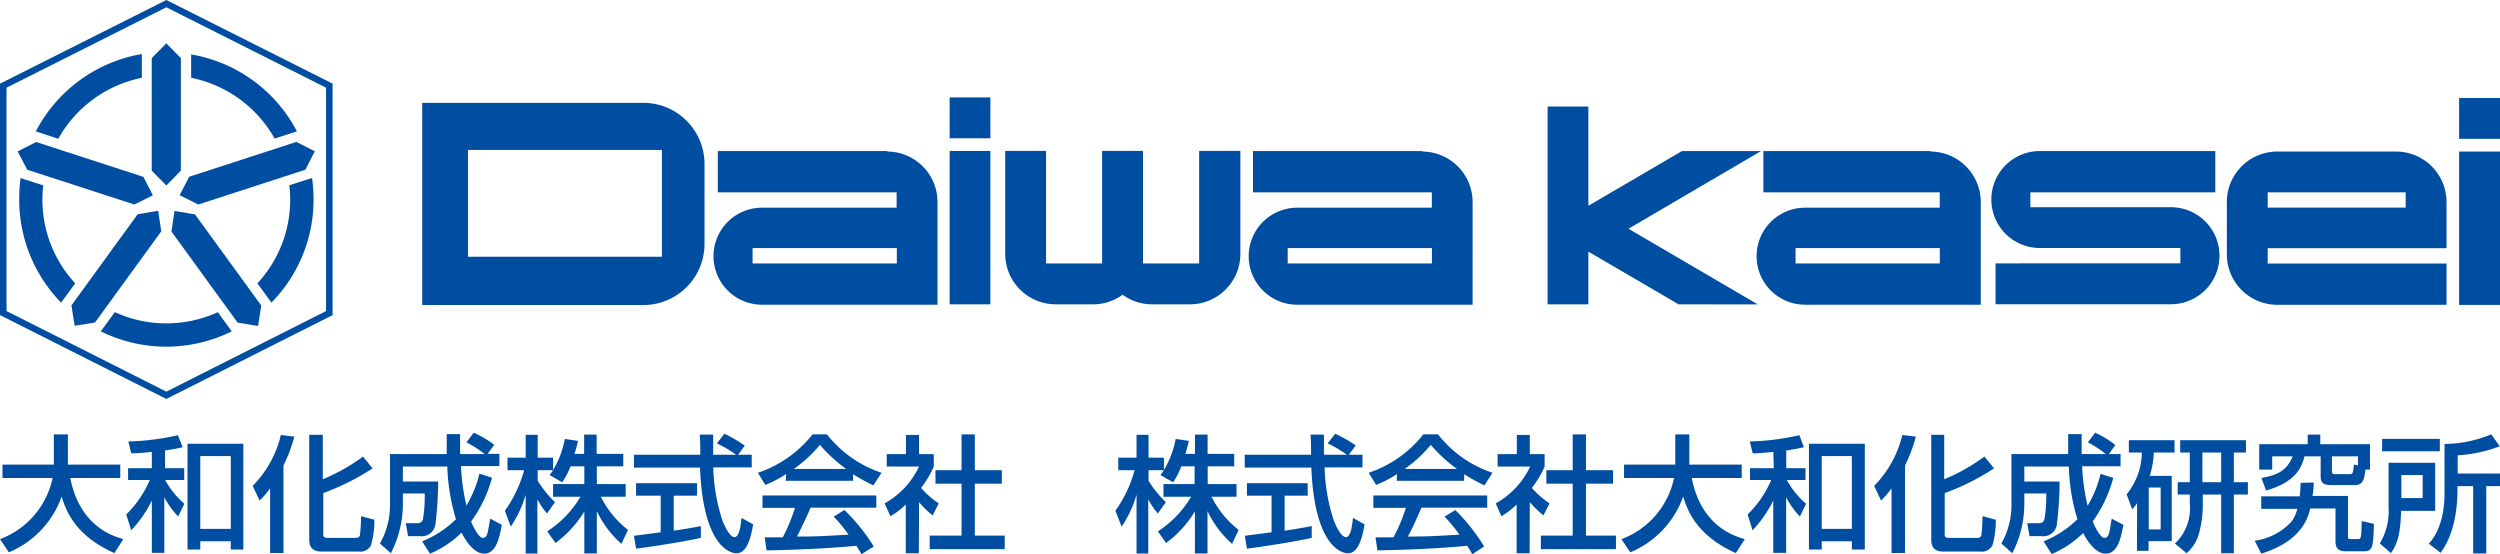 <svg xmlns="http://www.w3.org/2000/svg" viewBox="0 0 260 57.64"><defs><style>.cls-1{fill:#004ea2;}</style></defs><g id="レイヤー_2" data-name="レイヤー 2"><g id="header"><path class="cls-1" d="M17.3,0,0,8.7V32.77l17.3,8.72,17.29-8.72V8.7L17.3,0ZM33.91,32.35,17.3,40.73.68,32.35V9.12L17.3.76,33.91,9.12V32.35Z"/><polygon class="cls-1" points="17.3 4.51 18.81 6.04 18.81 17.75 17.3 19.29 15.78 17.75 15.78 6.04 17.3 4.51 17.3 4.51"/><polygon class="cls-1" points="1.84 15.74 3.76 14.77 14.91 18.39 15.9 20.31 13.97 21.27 2.83 17.65 1.84 15.74 1.84 15.74"/><polygon class="cls-1" points="7.76 33.88 7.43 31.76 14.32 22.28 16.45 21.92 16.77 24.06 9.88 33.54 7.76 33.88 7.76 33.88"/><polygon class="cls-1" points="26.84 33.9 24.72 33.56 17.83 24.08 18.15 21.94 20.28 22.3 27.17 31.77 26.84 33.9 26.84 33.9"/><polygon class="cls-1" points="32.74 15.73 31.76 17.65 20.62 21.27 18.68 20.3 19.68 18.38 30.82 14.76 32.74 15.73 32.74 15.73"/><path class="cls-1" d="M28.53,14.42l2.35-.76a15.31,15.31,0,0,0-11-8V8.09a12.89,12.89,0,0,1,8.69,6.33Z"/><path class="cls-1" d="M4.5,19.28l-2.36-.76A16.26,16.26,0,0,0,2,20.75,15.28,15.28,0,0,0,6.36,31.47l1.46-2a12.82,12.82,0,0,1-3.41-8.72,11.84,11.84,0,0,1,.09-1.47Z"/><path class="cls-1" d="M3.71,13.66l2.35.77a12.9,12.9,0,0,1,8.69-6.34V5.62a15.33,15.33,0,0,0-11,8Z"/><path class="cls-1" d="M22.65,32.47a12.91,12.91,0,0,1-5.35,1.16,12.77,12.77,0,0,1-5.36-1.17l-1.46,2a15.34,15.34,0,0,0,13.62,0l-1.45-2Z"/><path class="cls-1" d="M26.77,29.47l1.46,2a15.26,15.26,0,0,0,4.38-10.72,16.52,16.52,0,0,0-.16-2.24l-2.36.76a12.12,12.12,0,0,1,.09,1.48,12.8,12.8,0,0,1-3.41,8.72Z"/><path class="cls-1" d="M254.44,27.41h-18.6v-1.6h18.6V21a5.26,5.26,0,0,0-5.24-5.24H236.82A5.25,5.25,0,0,0,231.59,21v5.46a5.25,5.25,0,0,0,5.23,5.24h17.62V27.41ZM235.84,20h14.35v1.59H235.84V20Z"/><polygon class="cls-1" points="260 14.44 260 10.19 255.75 10.19 255.75 14.44 260 14.44 260 14.44"/><polygon class="cls-1" points="260 31.71 260 15.76 255.75 15.76 255.75 31.71 260 31.71 260 31.71"/><polygon class="cls-1" points="103 14.38 103 10.13 98.76 10.13 98.76 14.38 103 14.38 103 14.38"/><polygon class="cls-1" points="103 31.65 103 15.7 98.76 15.7 98.76 31.65 103 31.65 103 31.65"/><path class="cls-1" d="M230.39,20V15.71H212.14a5,5,0,1,0,0,10.08h14.62v1.6H207.54v4.25h18.24a5,5,0,1,0,0-10.09H211.16V20Z"/><path class="cls-1" d="M200.74,15.71H183.39V20h18.34v1.6h-14a5,5,0,1,0,0,10.09H206V21a5.26,5.26,0,0,0-5.24-5.24Zm-14,11.69V25.8h15V27.4Z"/><path class="cls-1" d="M147.92,15.71H130.31V20h18.6v1.6h-14a5,5,0,1,0,0,10.09h18.24V21a5.26,5.26,0,0,0-5.24-5.24Zm-14,11.69V25.8h15V27.4Z"/><path class="cls-1" d="M92.27,15.71H74.65V20h18.6v1.6h-14a5,5,0,1,0,0,10.09H97.5V21a5.25,5.25,0,0,0-5.23-5.24Zm-14,11.69V25.8h15V27.4Z"/><path class="cls-1" d="M124.71,15.7V27.4h-5.84V15.7h-4.25V27.4h-5.83V15.7h-4.25V26.41h0a5.26,5.26,0,0,0,5.24,5.24h3.86a5.17,5.17,0,0,0,3.11-1,5.21,5.21,0,0,0,3.11,1h3.87A5.25,5.25,0,0,0,129,26.41V15.7Z"/><polygon class="cls-1" points="169.36 23.79 183.15 15.71 183.15 15.71 174.92 15.71 165.19 21.4 165.19 11.08 160.95 11.08 160.95 31.65 165.19 31.65 165.19 26.17 174.57 31.65 182.81 31.66 169.36 23.79 169.36 23.79"/><path class="cls-1" d="M66.72,10.7l-22.81,0v2.16h0v16h0v2.86l22.81,0a6.36,6.36,0,0,0,6.55-6.3V17a6.36,6.36,0,0,0-6.55-6.3Zm2.12,16H48.67V15.59H68.84V26.74Z"/><path class="cls-1" d="M0,56.07a8.68,8.68,0,0,0,5.47-6.36H.26V48.32H5.6V45.18H7.06v3.14h5.45v1.39H7.31c.54,2.8,2.1,5.43,5.52,6.36l-.94,1.45c-4-1.78-5-4.31-5.48-5.88a9.83,9.83,0,0,1-5.49,5.8Z"/><path class="cls-1" d="M15.79,47c-1.07.11-1.57.14-2.14.15l-.3-1.24a25.7,25.7,0,0,0,5.15-.65L19,46.51c-.51.11-.92.21-1.84.34v1.84h2v1.23H17.17a9.16,9.16,0,0,0,2,2.47l-.64,1.33a8.84,8.84,0,0,1-1.44-2v5.78H15.79V52.06a12.43,12.43,0,0,1-2.14,3.09l-.52-1.64a11.25,11.25,0,0,0,2.45-3.59H13.32V48.69h2.47Zm9.52-.85v11H24v-.86H20.83v.86H19.5v-11Zm-4.48,1.28V55H24V47.43Z"/><path class="cls-1" d="M28.09,50.79A9.86,9.86,0,0,1,27,52.06l-.72-1.53a11.19,11.19,0,0,0,2.93-5.29l1.4.17a15.2,15.2,0,0,1-1.13,3v9.1H28.09Zm5.48-5.57v4.62a19.15,19.15,0,0,0,4.18-2.36l1,1.23a25.36,25.36,0,0,1-5.13,2.57v4.17c0,.36,0,.49.51.49h2.81c.36,0,.44-.12.49-.26a17.36,17.36,0,0,0,.12-2l1.38.37a8.64,8.64,0,0,1-.36,2.68,1.24,1.24,0,0,1-1.27.63H33.49c-.38,0-1.33,0-1.33-1.21V45.22Z"/><path class="cls-1" d="M43.9,56.3A10.76,10.76,0,0,0,47.42,54a20.9,20.9,0,0,1-.9-5.48H41.9v1.56h3.67a40.75,40.75,0,0,1-.28,4.42,1.44,1.44,0,0,1-1.63,1.26H42.44l-.24-1.35h1.28a.55.55,0,0,0,.53-.57,14.21,14.21,0,0,0,.16-2.52H41.9v1.09a11.22,11.22,0,0,1-1.25,5.12l-1.14-1a8.09,8.09,0,0,0,1.05-4.06V47.22h5.9c0-.45,0-1.9,0-2.07h1.39c0,.5,0,.8,0,2.07h2.55A12.25,12.25,0,0,0,48.51,46l.76-1a10.75,10.75,0,0,1,2.13,1.26l-.68.94h1.22v1.27h-4a21.87,21.87,0,0,0,.57,4.11,12,12,0,0,0,1.35-3.32l1.31.42A13.72,13.72,0,0,1,49,54.23c0,.07.71,1.71,1.21,1.71s.52-.58.77-2l1.21.64c-.24,1.31-.58,3-1.84,3S48.13,55.65,48,55.39a10.42,10.42,0,0,1-3.28,2.19Z"/><path class="cls-1" d="M59.33,48.5a7.5,7.5,0,0,1-.86,1.66l-1.32-.76a5.93,5.93,0,0,0,.37-.5h-1.6V50a11.14,11.14,0,0,0,1.8,2.22l-.83,1.18a7.65,7.65,0,0,1-1-1.47v5.64H54.67V51.45a12,12,0,0,1-1.55,3.32l-.61-1.65a13.44,13.44,0,0,0,2-4.22H52.78V47.6h1.89V45.22h1.25V47.6h1.6v1.28a9.46,9.46,0,0,0,1.22-3.23l1.37.2a12.81,12.81,0,0,1-.36,1.35h1v-2h1.3v2h2.77v1.3H62.07v1.84h3v1.32H62.49a10,10,0,0,0,2.82,3.45l-.68,1.45a10.45,10.45,0,0,1-2.56-3.41v4.41h-1.3V53.19a11.5,11.5,0,0,1-3,3.28l-.86-1.21a10.81,10.81,0,0,0,3.46-3.6H57.52V50.34h3.25V48.5Z"/><path class="cls-1" d="M76.76,47.29h1.42v1.32h-4a19.09,19.09,0,0,0,1,5.65c.06.14.65,1.6,1.2,1.6s.66-1.36.74-2l1.21.68c-.18,1-.54,3-1.72,3-.79,0-3.5-.91-3.81-8.91H65.93V47.29h6.9c0-.29,0-1.74-.06-2.09h1.4c0,.82,0,1.57,0,2.09h2.38a12.26,12.26,0,0,0-2-1.18l.79-1a13.93,13.93,0,0,1,2.12,1.24ZM65.93,55.72l2.78-.36V51.55H66.15v-1.3h6.34v1.3H70.07v3.64c1.51-.22,2.31-.38,2.82-.48v1.23c-2.14.47-5.19.92-6.74,1.12Z"/><path class="cls-1" d="M81.76,49.3a11.75,11.75,0,0,1-2.17,1.13l-.77-1.26a12.22,12.22,0,0,0,5.69-4H86a12.07,12.07,0,0,0,5.68,4l-.85,1.31a21.29,21.29,0,0,1-2.11-1.16V50h-7Zm7.83,8.34a6,6,0,0,0-.54-.88c-1.8.18-4.74.39-9.33.48l-.19-1.36c.27,0,1.47,0,1.88,0a19.25,19.25,0,0,0,1.27-3.06H79.3V51.53H91.14V52.8H84.3c-.45,1.06-1,2.18-1.41,3,2.46,0,2.73-.06,5.36-.19a14.25,14.25,0,0,0-1.55-1.88l1.12-.69a20,20,0,0,1,3.05,3.79ZM88,48.77a16.28,16.28,0,0,1-2.73-2.5,13.91,13.91,0,0,1-2.71,2.5Z"/><path class="cls-1" d="M95.56,57.54H94.2V52.47a8.11,8.11,0,0,1-1.59,1.22L92,52.35a8.54,8.54,0,0,0,3.58-3.83H92.22V47.23h2v-2h1.36v2h1.53v1.29a10.21,10.21,0,0,1-1.32,2.22,9,9,0,0,0,1.84,1.61L97,53.6a8.91,8.91,0,0,1-1.42-1.38ZM100,45.18h1.38V48.9h2.81v1.4h-2.81v5.4h3.11v1.41h-7.8V55.7H100V50.3H97.29V48.9H100Z"/><path class="cls-1" d="M122.86,48.5a8,8,0,0,1-.86,1.66l-1.32-.76a5.93,5.93,0,0,0,.37-.5h-1.6V50a11.14,11.14,0,0,0,1.8,2.22l-.83,1.18a7.21,7.21,0,0,1-1-1.47v5.64H118.2V51.45a12,12,0,0,1-1.55,3.32L116,53.12a13.18,13.18,0,0,0,2-4.22H116.3V47.6h1.9V45.22h1.25V47.6h1.6v1.28a9.68,9.68,0,0,0,1.22-3.23l1.37.2c-.08.37-.19.8-.36,1.35h1v-2h1.31v2h2.77v1.3H125.6v1.84h3v1.32H126a10,10,0,0,0,2.82,3.45l-.68,1.45a10.45,10.45,0,0,1-2.56-3.41v4.41h-1.31V53.19a11.35,11.35,0,0,1-3,3.28l-.85-1.21a10.91,10.91,0,0,0,3.46-3.6h-2.88V50.34h3.24V48.5Z"/><path class="cls-1" d="M140.28,47.29h1.42v1.32h-3.94a19,19,0,0,0,1,5.65c.07.14.66,1.6,1.21,1.6s.66-1.36.74-2l1.21.68c-.19,1-.54,3-1.72,3-.79,0-3.5-.91-3.82-8.91h-6.93V47.29h6.9c0-.29,0-1.74-.06-2.09h1.4c0,.82,0,1.57,0,2.09h2.38a12.26,12.26,0,0,0-2-1.18l.79-1A13.37,13.37,0,0,1,141,46.33Zm-10.82,8.43,2.78-.36V51.55h-2.56v-1.3H136v1.3H133.6v3.64c1.51-.22,2.31-.38,2.82-.48v1.23c-2.14.47-5.19.92-6.74,1.12Z"/><path class="cls-1" d="M145.29,49.3a12.08,12.08,0,0,1-2.17,1.13l-.78-1.26a12.12,12.12,0,0,0,5.69-4h1.52a12,12,0,0,0,5.67,4l-.84,1.31a21.29,21.29,0,0,1-2.11-1.16V50h-7Zm7.83,8.34a8.52,8.52,0,0,0-.54-.88c-1.8.18-4.74.39-9.33.48l-.2-1.36c.28,0,1.48,0,1.88,0a18.33,18.33,0,0,0,1.28-3.06h-3.38V51.53h11.84V52.8h-6.85c-.44,1.06-.95,2.18-1.4,3,2.46,0,2.73-.06,5.36-.19a14.25,14.25,0,0,0-1.55-1.88l1.12-.69a20.11,20.11,0,0,1,3,3.79Zm-1.59-8.87a15.86,15.86,0,0,1-2.73-2.5,13.91,13.91,0,0,1-2.71,2.5Z"/><path class="cls-1" d="M159.08,57.54h-1.35V52.47a8.11,8.11,0,0,1-1.59,1.22l-.58-1.34a8.59,8.59,0,0,0,3.58-3.83h-3.39V47.23h2v-2h1.35v2h1.54v1.29a10,10,0,0,1-1.33,2.22,9.25,9.25,0,0,0,1.84,1.61l-.63,1.25a9.84,9.84,0,0,1-1.42-1.38Zm4.48-12.36h1.38V48.9h2.82v1.4h-2.82v5.4h3.12v1.41h-7.81V55.7h3.31V50.3h-2.74V48.9h2.74Z"/><path class="cls-1" d="M168.63,56.07a8.66,8.66,0,0,0,5.47-6.36h-5.2V48.32h5.33V45.18h1.46v3.14h5.45v1.39h-5.2c.54,2.8,2.1,5.43,5.52,6.36l-.93,1.45c-4-1.78-5-4.31-5.48-5.88a9.84,9.84,0,0,1-5.5,5.8Z"/><path class="cls-1" d="M184.43,47c-1.08.11-1.58.14-2.15.15l-.3-1.24a25.55,25.55,0,0,0,5.15-.65l.48,1.25c-.52.11-.92.21-1.84.34v1.84h2v1.23h-1.94a8.83,8.83,0,0,0,2,2.47l-.64,1.33a8.71,8.71,0,0,1-1.43-2v5.78h-1.34V52.06a12.85,12.85,0,0,1-2.15,3.09l-.52-1.64a11.21,11.21,0,0,0,2.46-3.59H182V48.69h2.47Zm9.51-.85v11h-1.35v-.86h-3.13v.86h-1.33v-11Zm-4.48,1.28V55h3.13V47.43Z"/><path class="cls-1" d="M196.72,50.79a9.11,9.11,0,0,1-1.09,1.27l-.72-1.53a11.19,11.19,0,0,0,2.93-5.29l1.41.17a15.88,15.88,0,0,1-1.13,3v9.1h-1.4Zm5.48-5.57v4.62a19.15,19.15,0,0,0,4.18-2.36l1,1.23a24.85,24.85,0,0,1-5.13,2.57v4.17c0,.36,0,.49.52.49h2.81c.35,0,.43-.12.48-.26a17.36,17.36,0,0,0,.12-2l1.38.37a9,9,0,0,1-.35,2.68,1.26,1.26,0,0,1-1.28.63h-3.76c-.38,0-1.32,0-1.32-1.21V45.22Z"/><path class="cls-1" d="M212.53,56.3A10.76,10.76,0,0,0,216.05,54a20.52,20.52,0,0,1-.89-5.48h-4.63v1.56h3.67a38.37,38.37,0,0,1-.28,4.42,1.43,1.43,0,0,1-1.63,1.26h-1.22l-.24-1.35h1.28c.42,0,.51-.37.54-.57a15.33,15.33,0,0,0,.16-2.52h-2.28v1.09a11.22,11.22,0,0,1-1.25,5.12l-1.14-1a8.09,8.09,0,0,0,1.05-4.06V47.22h5.9c0-.45,0-1.9,0-2.07h1.4c0,.5,0,.8,0,2.07H219A12.25,12.25,0,0,0,217.14,46l.76-1A10.75,10.75,0,0,1,220,46.28l-.68.94h1.22v1.27h-4a21.87,21.87,0,0,0,.57,4.11,11.73,11.73,0,0,0,1.35-3.32l1.32.42a14.15,14.15,0,0,1-2.13,4.53c0,.07.71,1.71,1.21,1.71s.51-.58.76-2l1.21.64c-.24,1.31-.58,3-1.84,3s-2.21-1.89-2.34-2.15a10.53,10.53,0,0,1-3.27,2.19Z"/><path class="cls-1" d="M222.26,52.33a3.11,3.11,0,0,1-.52.63l-.57-1.55a7,7,0,0,0,1.58-4.35H221.4V45.78h4.75v1.28H224a9.16,9.16,0,0,1-.43,2.43h2.29v6.79h-2.41v1h-1.21Zm1.21-1.63v4.36h1.24V50.7Zm10.11-4.92v1.28h-1.26v3.09h1.46v1.28h-1.46v6.1H231v-6.1h-1.91v1.15a10.86,10.86,0,0,1-.36,2.76,4.09,4.09,0,0,1-1.33,2.19l-1.21-1a5,5,0,0,0,1.55-4.1v-1h-1.26V50.15h1.26V47.06h-1V45.78Zm-4.53,1.28v3.09H231V47.06Z"/><path class="cls-1" d="M240.62,50.18c0,.4,0,.68-.12,1.4h3.69v4.14c0,.27,0,.34.27.34h.82c.24,0,.32-.12.33-1.87l1.28.29c-.07,2.25-.09,2.85-1,2.85h-2c-1,0-1-.71-1-1.17V52.88h-2.62c-.31,1.26-1.1,3.44-5.1,4.7l-.68-1.35a6.3,6.3,0,0,0,3.84-2,3.81,3.81,0,0,0,.59-1.31h-3.75v-1.3h4a13.62,13.62,0,0,0,.09-1.4ZM246,48.84c-.1,1.08-.3,1.61-1.09,1.61h-2.48c-.72,0-1.08-.19-1.08-.87V47.46h-1.68c-.34,1.36-1.12,2.74-4,3.55l-.48-1.3c2-.35,2.72-1,3.25-2.25h-2.13v1.38h-1.35V46.2H240v-1h1.31v1h5.17v2.64Zm-.77-1.38h-2.71V49c0,.16,0,.31.3.31h1.57c.3,0,.33-.11.42-1l.42.09Z"/><path class="cls-1" d="M248.41,48.13h4.85v5h-3.54c-.08,2.26-.31,3.31-1.06,4.39l-1.16-1a6.57,6.57,0,0,0,.91-3.81Zm5.33-1.2h-6V45.64h6Zm-4,2.48V51.8h2.22V49.41Zm10.23-3a14.43,14.43,0,0,1-4.37.94v1.9H260v1.31h-1.43v7h-1.36v-7h-1.63c0,1.21,0,4.55-1.76,6.93l-1.22-.95c1.63-1.77,1.63-4.64,1.63-5.17v-5.2a12.89,12.89,0,0,0,4.86-1Z"/></g></g></svg>